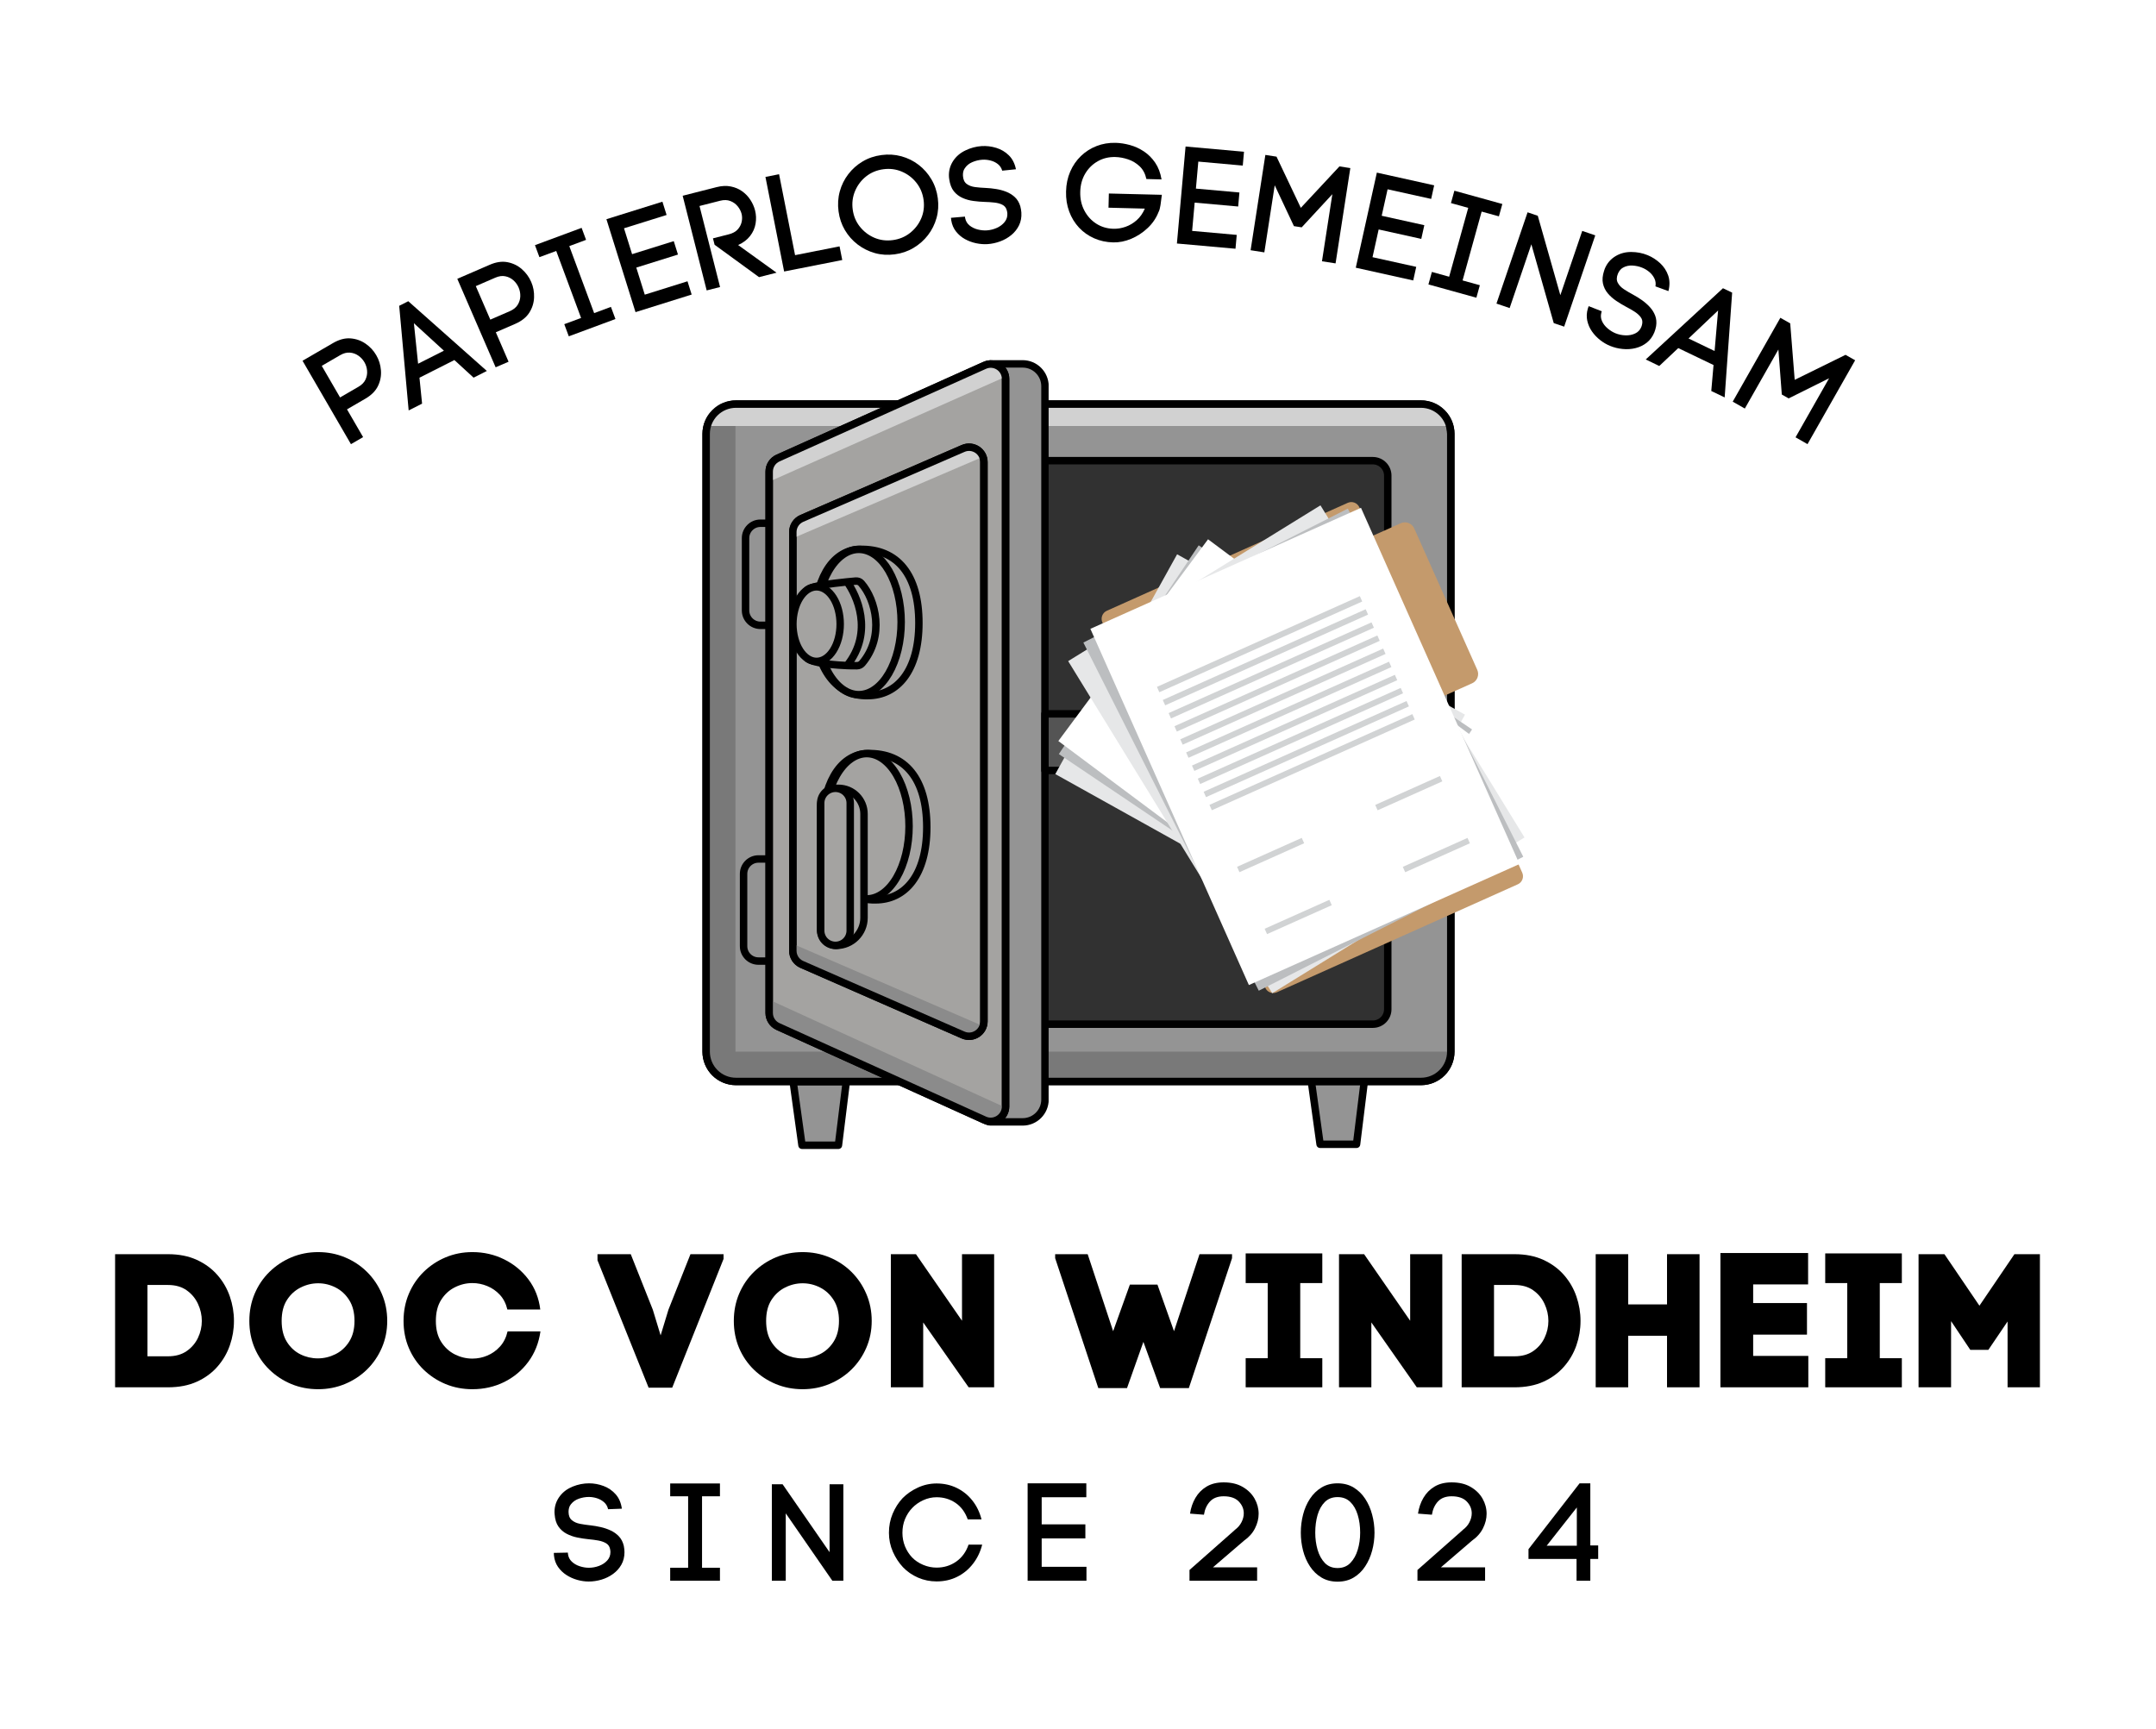 <svg xmlns="http://www.w3.org/2000/svg" xmlns:xlink="http://www.w3.org/1999/xlink" width="1272" zoomAndPan="magnify" viewBox="0 0 954 765" height="1020" preserveAspectRatio="xMidYMid meet" version="1.0"><defs><g/><clipPath id="8b6870023e"><path d="M 578 476 L 606 476 L 606 508.707 L 578 508.707 Z M 578 476 " clip-rule="nonzero"/></clipPath><clipPath id="cabf424b95"><path d="M 349 477 L 376 477 L 376 508.707 L 349 508.707 Z M 349 477 " clip-rule="nonzero"/></clipPath><clipPath id="df94dcba66"><path d="M 310.605 177 L 643.395 177 L 643.395 481 L 310.605 481 Z M 310.605 177 " clip-rule="nonzero"/></clipPath><clipPath id="4da1a4b170"><path d="M 310.605 177 L 643.395 177 L 643.395 481 L 310.605 481 Z M 310.605 177 " clip-rule="nonzero"/></clipPath><clipPath id="8a772729d7"><path d="M 433 159.207 L 464 159.207 L 464 499 L 433 499 Z M 433 159.207 " clip-rule="nonzero"/></clipPath><clipPath id="20c1157ace"><path d="M 338 159.207 L 447 159.207 L 447 498 L 338 498 Z M 338 159.207 " clip-rule="nonzero"/></clipPath><clipPath id="1c13704db6"><path d="M 338 159.207 L 447 159.207 L 447 498 L 338 498 Z M 338 159.207 " clip-rule="nonzero"/></clipPath><clipPath id="16e918e0f4"><path d="M 466.824 245 L 649 245 L 649 414 L 466.824 414 Z M 466.824 245 " clip-rule="nonzero"/></clipPath></defs><rect x="-95.4" width="1144.8" fill="#ffffff" y="-76.5" height="918" fill-opacity="1"/><rect x="-95.4" width="1144.8" fill="#ffffff" y="-76.5" height="918" fill-opacity="1"/><path fill="#949494" d="M 600.223 506.465 L 584.086 506.465 L 580.16 478.219 L 603.711 478.219 Z M 600.223 506.465 " fill-opacity="1" fill-rule="nonzero"/><g clip-path="url(#8b6870023e)"><path stroke-linecap="butt" transform="matrix(-0.659, 0, 0, 0.659, 643.935, 157.522)" fill="none" stroke-linejoin="round" d="M 66.29 529.339 L 90.761 529.339 L 96.715 486.49 L 61 486.49 Z M 66.29 529.339 " stroke="#000000" stroke-width="5" stroke-opacity="1" stroke-miterlimit="4"/></g><path fill="#949494" d="M 370.824 506.898 L 354.691 506.898 L 350.766 478.652 L 374.316 478.652 Z M 370.824 506.898 " fill-opacity="1" fill-rule="nonzero"/><g clip-path="url(#cabf424b95)"><path stroke-linecap="butt" transform="matrix(-0.659, 0, 0, 0.659, 643.935, 157.522)" fill="none" stroke-linejoin="round" d="M 414.176 529.997 L 438.642 529.997 L 444.596 487.148 L 408.88 487.148 Z M 414.176 529.997 " stroke="#000000" stroke-width="5" stroke-opacity="1" stroke-miterlimit="4"/></g><path fill="#949494" d="M 628.77 178.824 L 325.441 178.824 C 324.574 178.824 323.719 178.906 322.867 179.078 C 322.02 179.246 321.195 179.496 320.395 179.828 C 319.594 180.156 318.836 180.562 318.113 181.043 C 317.395 181.527 316.727 182.074 316.117 182.684 C 315.504 183.297 314.957 183.961 314.477 184.684 C 313.996 185.402 313.59 186.16 313.258 186.961 C 312.926 187.762 312.676 188.586 312.508 189.434 C 312.34 190.285 312.254 191.141 312.254 192.008 L 312.254 465.48 C 312.254 466.344 312.34 467.203 312.508 468.051 C 312.676 468.898 312.926 469.723 313.258 470.523 C 313.59 471.324 313.996 472.082 314.477 472.805 C 314.957 473.523 315.504 474.188 316.117 474.801 C 316.727 475.414 317.395 475.961 318.113 476.441 C 318.836 476.922 319.594 477.328 320.395 477.66 C 321.195 477.992 322.02 478.242 322.867 478.41 C 323.719 478.578 324.574 478.664 325.441 478.664 L 628.77 478.664 C 629.633 478.664 630.492 478.578 631.34 478.41 C 632.191 478.242 633.016 477.992 633.816 477.66 C 634.613 477.328 635.375 476.922 636.094 476.441 C 636.816 475.961 637.48 475.414 638.094 474.801 C 638.707 474.188 639.254 473.523 639.734 472.805 C 640.215 472.082 640.621 471.324 640.953 470.523 C 641.285 469.723 641.535 468.898 641.703 468.051 C 641.871 467.203 641.957 466.344 641.957 465.48 L 641.957 192.008 C 641.957 191.141 641.871 190.285 641.703 189.434 C 641.535 188.586 641.285 187.762 640.953 186.961 C 640.621 186.16 640.215 185.402 639.734 184.684 C 639.254 183.961 638.707 183.297 638.094 182.684 C 637.48 182.074 636.816 181.527 636.094 181.043 C 635.375 180.562 634.613 180.156 633.816 179.828 C 633.016 179.496 632.191 179.246 631.34 179.078 C 630.492 178.906 629.633 178.824 628.77 178.824 Z M 628.77 178.824 " fill-opacity="1" fill-rule="nonzero"/><g clip-path="url(#df94dcba66)"><path stroke-linecap="butt" transform="matrix(-0.659, 0, 0, 0.659, 643.935, 157.522)" fill="none" stroke-linejoin="round" d="M 22.998 32.315 L 483 32.315 C 484.315 32.315 485.613 32.439 486.904 32.7 C 488.189 32.955 489.439 33.334 490.654 33.838 C 491.868 34.336 493.017 34.952 494.113 35.681 C 495.203 36.416 496.216 37.245 497.14 38.17 C 498.071 39.1 498.9 40.107 499.629 41.204 C 500.357 42.294 500.973 43.443 501.477 44.658 C 501.98 45.873 502.359 47.123 502.614 48.409 C 502.869 49.701 502.999 50.999 502.999 52.314 L 502.999 467.167 C 502.999 468.476 502.869 469.78 502.614 471.066 C 502.359 472.352 501.98 473.602 501.477 474.817 C 500.973 476.031 500.357 477.181 499.629 478.277 C 498.9 479.368 498.071 480.375 497.14 481.305 C 496.216 482.236 495.203 483.065 494.113 483.794 C 493.017 484.523 491.868 485.139 490.654 485.643 C 489.439 486.147 488.189 486.526 486.904 486.781 C 485.613 487.035 484.315 487.166 483 487.166 L 22.998 487.166 C 21.689 487.166 20.386 487.035 19.1 486.781 C 17.809 486.526 16.559 486.147 15.344 485.643 C 14.136 485.139 12.981 484.523 11.891 483.794 C 10.795 483.065 9.788 482.236 8.858 481.305 C 7.928 480.375 7.098 479.368 6.37 478.277 C 5.641 477.181 5.025 476.031 4.521 474.817 C 4.018 473.602 3.639 472.352 3.384 471.066 C 3.129 469.78 2.999 468.476 2.999 467.167 L 2.999 52.314 C 2.999 50.999 3.129 49.701 3.384 48.409 C 3.639 47.123 4.018 45.873 4.521 44.658 C 5.025 43.443 5.641 42.294 6.37 41.204 C 7.098 40.107 7.928 39.1 8.858 38.17 C 9.788 37.245 10.795 36.416 11.891 35.681 C 12.981 34.952 14.136 34.336 15.344 33.838 C 16.559 33.334 17.809 32.955 19.1 32.7 C 20.386 32.439 21.689 32.315 22.998 32.315 Z M 22.998 32.315 " stroke="#000000" stroke-width="5" stroke-opacity="1" stroke-miterlimit="4"/></g><path fill="#797979" d="M 325.441 478.555 C 318.156 478.555 312.254 472.652 312.254 465.371 L 312.254 191.801 C 312.254 184.52 318.156 178.617 325.441 178.617 Z M 325.441 478.555 " fill-opacity="1" fill-rule="nonzero"/><path fill="#797979" d="M 314.23 465.371 C 314.23 472.652 320.137 478.555 327.418 478.555 L 628.77 478.555 C 636.051 478.555 641.957 472.652 641.957 465.371 Z M 314.23 465.371 " fill-opacity="1" fill-rule="nonzero"/><path fill="#d1d1d1" d="M 641.957 188.504 C 641.957 183.043 637.527 178.617 632.066 178.617 L 322.145 178.617 C 316.684 178.617 312.254 183.043 312.254 188.504 Z M 641.957 188.504 " fill-opacity="1" fill-rule="nonzero"/><g clip-path="url(#4da1a4b170)"><path stroke-linecap="butt" transform="matrix(-0.659, 0, 0, 0.659, 643.935, 157.522)" fill="none" stroke-linejoin="round" d="M 22.998 32.315 L 483 32.315 C 484.315 32.315 485.613 32.439 486.904 32.7 C 488.189 32.955 489.439 33.334 490.654 33.838 C 491.868 34.336 493.017 34.952 494.113 35.681 C 495.203 36.416 496.216 37.245 497.14 38.17 C 498.071 39.1 498.9 40.107 499.629 41.204 C 500.357 42.294 500.973 43.443 501.477 44.658 C 501.98 45.873 502.359 47.123 502.614 48.409 C 502.869 49.701 502.999 50.999 502.999 52.314 L 502.999 467.167 C 502.999 468.476 502.869 469.78 502.614 471.066 C 502.359 472.352 501.98 473.602 501.477 474.817 C 500.973 476.031 500.357 477.181 499.629 478.277 C 498.9 479.368 498.071 480.375 497.14 481.305 C 496.216 482.236 495.203 483.065 494.113 483.794 C 493.017 484.523 491.868 485.139 490.654 485.643 C 489.439 486.147 488.189 486.526 486.904 486.781 C 485.613 487.035 484.315 487.166 483 487.166 L 22.998 487.166 C 21.689 487.166 20.386 487.035 19.1 486.781 C 17.809 486.526 16.559 486.147 15.344 485.643 C 14.136 485.139 12.981 484.523 11.891 483.794 C 10.795 483.065 9.788 482.236 8.858 481.305 C 7.928 480.375 7.098 479.368 6.37 478.277 C 5.641 477.181 5.025 476.031 4.521 474.817 C 4.018 473.602 3.639 472.352 3.384 471.066 C 3.129 469.78 2.999 468.476 2.999 467.167 L 2.999 52.314 C 2.999 50.999 3.129 49.701 3.384 48.409 C 3.639 47.123 4.018 45.873 4.521 44.658 C 5.025 43.443 5.641 42.294 6.37 41.204 C 7.098 40.107 7.928 39.1 8.858 38.17 C 9.788 37.245 10.795 36.416 11.891 35.681 C 12.981 34.952 14.136 34.336 15.344 33.838 C 16.559 33.334 17.809 32.955 19.1 32.7 C 20.386 32.439 21.689 32.315 22.998 32.315 Z M 22.998 32.315 " stroke="#000000" stroke-width="5" stroke-opacity="1" stroke-miterlimit="4"/></g><path stroke-linecap="butt" transform="matrix(-0.659, 0, 0, 0.659, 643.935, 157.522)" fill-opacity="1" fill="#313131" fill-rule="nonzero" stroke-linejoin="round" d="M 55.331 70.311 L 446.704 70.311 C 447.362 70.311 448.014 70.376 448.653 70.506 C 449.299 70.631 449.927 70.82 450.531 71.075 C 451.136 71.324 451.716 71.632 452.261 71.999 C 452.806 72.361 453.31 72.776 453.778 73.244 C 454.24 73.706 454.654 74.21 455.016 74.755 C 455.383 75.306 455.691 75.881 455.94 76.485 C 456.195 77.095 456.384 77.718 456.514 78.364 C 456.639 79.004 456.704 79.655 456.704 80.313 L 456.704 438.694 C 456.704 439.351 456.639 440.003 456.514 440.649 C 456.384 441.289 456.195 441.917 455.94 442.522 C 455.691 443.132 455.383 443.707 455.016 444.252 C 454.654 444.797 454.24 445.301 453.778 445.769 C 453.31 446.231 452.806 446.646 452.261 447.013 C 451.716 447.375 451.136 447.683 450.531 447.932 C 449.927 448.187 449.299 448.376 448.653 448.507 C 448.014 448.631 447.362 448.696 446.704 448.696 L 55.331 448.696 C 54.673 448.696 54.021 448.631 53.376 448.507 C 52.736 448.376 52.108 448.187 51.504 447.932 C 50.894 447.683 50.319 447.375 49.774 447.013 C 49.229 446.646 48.72 446.231 48.258 445.769 C 47.795 445.301 47.381 444.797 47.013 444.252 C 46.646 443.707 46.338 443.132 46.089 442.522 C 45.841 441.917 45.651 441.289 45.521 440.649 C 45.39 440.003 45.325 439.351 45.325 438.694 L 45.325 80.313 C 45.325 79.655 45.39 79.004 45.521 78.364 C 45.651 77.718 45.841 77.095 46.089 76.485 C 46.338 75.881 46.646 75.306 47.013 74.755 C 47.381 74.21 47.795 73.706 48.258 73.244 C 48.72 72.776 49.229 72.361 49.774 71.999 C 50.319 71.632 50.894 71.324 51.504 71.075 C 52.108 70.82 52.736 70.631 53.376 70.506 C 54.021 70.376 54.673 70.311 55.331 70.311 Z M 55.331 70.311 " stroke="#000000" stroke-width="5" stroke-opacity="1" stroke-miterlimit="4"/><path fill="#949494" d="M 462.281 170.914 C 462.281 165.449 457.852 161.023 452.391 161.023 L 438.199 161.023 C 436.379 161.023 434.902 162.5 434.902 164.32 L 434.902 493.262 C 434.902 495.082 436.379 496.559 438.199 496.559 L 452.391 496.559 C 457.852 496.559 462.281 492.133 462.281 486.672 Z M 462.281 170.914 " fill-opacity="1" fill-rule="nonzero"/><g clip-path="url(#8a772729d7)"><path stroke-linecap="butt" transform="matrix(-0.659, 0, 0, 0.659, 643.935, 157.522)" fill="none" stroke-linejoin="round" d="M 275.48 20.315 C 275.48 12.025 282.198 5.312 290.48 5.312 L 312.001 5.312 C 314.762 5.312 317.001 7.551 317.001 10.313 L 317.001 509.31 C 317.001 512.072 314.762 514.311 312.001 514.311 L 290.48 514.311 C 282.198 514.311 275.48 507.598 275.48 499.314 Z M 275.48 20.315 " stroke="#000000" stroke-width="5" stroke-opacity="1" stroke-miterlimit="4"/></g><path stroke-linecap="butt" transform="matrix(-0.659, 0, 0, 0.659, 643.935, 157.522)" fill-opacity="1" fill="#949494" fill-rule="nonzero" stroke-linejoin="round" d="M 459.346 112.312 L 466.544 112.312 C 472.065 112.312 476.543 116.792 476.543 122.315 L 476.543 170.87 C 476.543 176.392 472.065 180.872 466.544 180.872 L 459.346 180.872 Z M 459.346 112.312 " stroke="#000000" stroke-width="5" stroke-opacity="1" stroke-miterlimit="4"/><path stroke-linecap="butt" transform="matrix(-0.659, 0, 0, 0.659, 643.935, 157.522)" fill-opacity="1" fill="#949494" fill-rule="nonzero" stroke-linejoin="round" d="M 459.346 337.767 L 467.865 337.767 C 473.392 337.767 477.864 342.241 477.864 347.764 L 477.864 396.325 C 477.864 401.848 473.392 406.321 467.865 406.321 L 459.346 406.321 Z M 459.346 337.767 " stroke="#000000" stroke-width="5" stroke-opacity="1" stroke-miterlimit="4"/><path fill="#a4a3a1" d="M 444.832 167.703 C 444.832 162.922 439.902 159.734 435.539 161.688 L 344.059 202.707 C 341.691 203.77 340.164 206.125 340.164 208.723 L 340.164 448.328 C 340.164 450.918 341.68 453.27 344.039 454.336 L 435.52 495.734 C 439.883 497.707 444.832 494.516 444.832 489.727 Z M 444.832 167.703 " fill-opacity="1" fill-rule="nonzero"/><g clip-path="url(#20c1157ace)"><path stroke-linecap="butt" transform="matrix(-0.659, 0, 0, 0.659, 643.935, 157.522)" fill="none" stroke-linejoin="round" d="M 301.942 15.444 C 301.942 8.191 309.418 3.356 316.035 6.319 L 454.767 68.545 C 458.357 70.156 460.673 73.73 460.673 77.67 L 460.673 441.147 C 460.673 445.076 458.375 448.643 454.797 450.261 L 316.065 513.061 C 309.448 516.054 301.942 511.212 301.942 503.947 Z M 301.942 15.444 " stroke="#000000" stroke-width="5" stroke-opacity="1" stroke-miterlimit="4"/></g><path fill="#8b8b8b" d="M 435.852 495.883 L 344.039 454.336 C 341.68 453.27 340.164 450.918 340.164 448.332 L 340.164 442.301 L 444.832 490.09 C 444.832 494.711 440.059 497.789 435.852 495.883 Z M 435.852 495.883 " fill-opacity="1" fill-rule="nonzero"/><path fill="#d1d1d1" d="M 344.059 202.707 L 436.41 161.301 C 440.363 159.527 444.832 162.418 444.832 166.75 L 340.164 213.227 L 340.164 208.723 C 340.164 206.125 341.691 203.77 344.059 202.707 Z M 344.059 202.707 " fill-opacity="1" fill-rule="nonzero"/><g clip-path="url(#1c13704db6)"><path stroke-linecap="butt" transform="matrix(-0.659, 0, 0, 0.659, 643.935, 157.522)" fill="none" stroke-linejoin="round" d="M 301.942 15.444 C 301.942 8.191 309.418 3.356 316.035 6.319 L 454.767 68.545 C 458.357 70.156 460.673 73.73 460.673 77.67 L 460.673 441.147 C 460.673 445.076 458.375 448.643 454.797 450.261 L 316.065 513.061 C 309.448 516.054 301.942 511.212 301.942 503.947 Z M 301.942 15.444 " stroke="#000000" stroke-width="5" stroke-opacity="1" stroke-miterlimit="4"/></g><path stroke-linecap="butt" transform="matrix(-0.659, 0, 0, 0.659, 643.935, 157.522)" fill-opacity="1" fill="#a4a3a1" fill-rule="nonzero" stroke-linejoin="round" d="M 316.485 71.271 C 316.485 64.071 323.867 59.229 330.466 62.098 L 438.772 109.076 C 442.427 110.659 444.797 114.261 444.797 118.249 L 444.797 399.394 C 444.797 403.365 442.445 406.961 438.808 408.555 L 330.501 455.967 C 323.89 458.859 316.485 454.017 316.485 446.806 Z M 316.485 71.271 " stroke="#000000" stroke-width="5" stroke-opacity="1" stroke-miterlimit="4"/><path fill="#8b8b8b" d="M 427.93 458.945 L 354.582 426.844 C 352.184 425.793 350.633 423.422 350.633 420.805 L 350.633 417.578 L 435.242 454.164 C 435.242 457.926 431.379 460.453 427.93 458.945 Z M 427.93 458.945 " fill-opacity="1" fill-rule="nonzero"/><path fill="#d1d1d1" d="M 354.605 229.426 L 428.301 197.465 C 431.578 196.047 435.242 198.445 435.242 202.02 L 350.633 238.273 L 350.633 235.473 C 350.633 232.844 352.195 230.469 354.605 229.426 Z M 354.605 229.426 " fill-opacity="1" fill-rule="nonzero"/><path stroke-linecap="butt" transform="matrix(-0.659, 0, 0, 0.659, 643.935, 157.522)" fill="none" stroke-linejoin="round" d="M 316.485 71.271 C 316.485 64.071 323.867 59.229 330.466 62.098 L 438.772 109.076 C 442.427 110.659 444.797 114.261 444.797 118.249 L 444.797 399.394 C 444.797 403.365 442.445 406.961 438.808 408.555 L 330.501 455.967 C 323.89 458.859 316.485 454.017 316.485 446.806 Z M 316.485 71.271 " stroke="#000000" stroke-width="5" stroke-opacity="1" stroke-miterlimit="4"/><path stroke-linecap="butt" transform="matrix(-0.659, 0, 0, 0.659, 643.935, 157.522)" fill-opacity="1" fill="#545454" fill-rule="nonzero" stroke-linejoin="round" d="M 45.503 240.313 L 275.498 240.313 L 275.498 278.315 L 45.503 278.315 Z M 45.503 240.313 " stroke="#000000" stroke-width="5" stroke-opacity="1" stroke-miterlimit="4"/><path stroke-linecap="butt" transform="matrix(-0.659, 0, 0, 0.659, 643.935, 157.522)" fill-opacity="1" fill="#a4a3a1" fill-rule="nonzero" stroke-linejoin="round" d="M 430.248 179.296 C 430.248 206.234 417.683 228.716 394.539 228.076 C 374.812 228.076 360.145 211.615 360.145 179.296 C 360.145 146.971 374.694 129.188 399.829 129.864 C 419.543 130.391 430.248 152.352 430.248 179.296 Z M 430.248 179.296 " stroke="#000000" stroke-width="5" stroke-opacity="1" stroke-miterlimit="4"/><path stroke-linecap="butt" transform="matrix(-0.659, 0, 0, 0.659, 643.935, 157.522)" fill-opacity="1" fill="#a4a3a1" fill-rule="nonzero" stroke-linejoin="round" d="M 428.927 178.65 C 428.927 180.244 428.885 181.838 428.791 183.432 C 428.702 185.02 428.566 186.597 428.382 188.167 C 428.198 189.731 427.973 191.278 427.707 192.807 C 427.434 194.335 427.12 195.841 426.765 197.316 C 426.409 198.792 426.012 200.232 425.568 201.642 C 425.13 203.052 424.656 204.421 424.134 205.748 C 423.619 207.076 423.062 208.362 422.476 209.594 C 421.883 210.827 421.255 212.012 420.598 213.144 C 419.94 214.27 419.253 215.342 418.53 216.355 C 417.814 217.369 417.061 218.323 416.291 219.206 C 415.515 220.094 414.715 220.918 413.898 221.671 C 413.075 222.423 412.233 223.105 411.374 223.715 C 410.515 224.325 409.639 224.865 408.744 225.327 C 407.856 225.795 406.949 226.18 406.037 226.494 C 405.125 226.802 404.206 227.039 403.276 227.193 C 402.352 227.353 401.422 227.431 400.492 227.431 C 399.556 227.431 398.632 227.353 397.702 227.193 C 396.778 227.039 395.854 226.802 394.941 226.494 C 394.029 226.18 393.129 225.795 392.234 225.327 C 391.346 224.865 390.469 224.325 389.604 223.715 C 388.745 223.105 387.904 222.423 387.086 221.671 C 386.263 220.918 385.463 220.094 384.687 219.206 C 383.917 218.323 383.171 217.369 382.448 216.355 C 381.731 215.342 381.038 214.27 380.381 213.144 C 379.723 212.012 379.095 210.827 378.509 209.594 C 377.916 208.362 377.359 207.076 376.844 205.748 C 376.329 204.421 375.849 203.052 375.41 201.642 C 374.972 200.232 374.575 198.792 374.214 197.316 C 373.858 195.841 373.544 194.335 373.278 192.807 C 373.005 191.278 372.78 189.731 372.597 188.167 C 372.413 186.597 372.277 185.02 372.188 183.432 C 372.099 181.838 372.052 180.244 372.052 178.65 C 372.052 177.05 372.099 175.456 372.188 173.868 C 372.277 172.274 372.413 170.698 372.597 169.133 C 372.78 167.563 373.005 166.017 373.278 164.488 C 373.544 162.959 373.858 161.454 374.214 159.978 C 374.575 158.503 374.972 157.063 375.41 155.652 C 375.849 154.242 376.329 152.873 376.844 151.546 C 377.359 150.219 377.916 148.939 378.509 147.7 C 379.095 146.468 379.723 145.283 380.381 144.157 C 381.038 143.025 381.731 141.952 382.448 140.939 C 383.171 139.926 383.917 138.978 384.687 138.089 C 385.463 137.2 386.263 136.382 387.086 135.63 C 387.904 134.871 388.745 134.19 389.604 133.579 C 390.469 132.969 391.346 132.43 392.234 131.967 C 393.129 131.505 394.029 131.114 394.941 130.806 C 395.854 130.492 396.778 130.261 397.702 130.101 C 398.632 129.947 399.556 129.87 400.492 129.87 C 401.422 129.87 402.352 129.947 403.276 130.101 C 404.206 130.261 405.125 130.492 406.037 130.806 C 406.949 131.114 407.856 131.505 408.744 131.967 C 409.639 132.43 410.515 132.969 411.374 133.579 C 412.233 134.19 413.075 134.871 413.898 135.63 C 414.715 136.382 415.515 137.2 416.291 138.089 C 417.061 138.978 417.814 139.926 418.53 140.939 C 419.253 141.952 419.94 143.025 420.598 144.157 C 421.255 145.283 421.883 146.468 422.476 147.7 C 423.062 148.939 423.619 150.219 424.134 151.546 C 424.656 152.873 425.13 154.242 425.568 155.652 C 426.012 157.063 426.409 158.503 426.765 159.978 C 427.12 161.454 427.434 162.959 427.707 164.488 C 427.973 166.017 428.198 167.563 428.382 169.133 C 428.566 170.698 428.702 172.274 428.791 173.868 C 428.885 175.456 428.927 177.05 428.927 178.65 Z M 428.927 178.65 " stroke="#000000" stroke-width="5" stroke-opacity="1" stroke-miterlimit="4"/><path fill="#a4a3a1" d="M 381.32 293.578 C 391.371 281.719 387.402 265.438 380.934 258.105 C 380.324 257.41 379.41 257.094 378.492 257.164 C 377.328 257.258 376.023 257.375 374.645 257.52 C 367.742 258.246 358.082 259.371 356.762 261.348 L 356.762 291.012 C 357.754 292.66 363.906 294.109 374.645 294.562 C 376.02 294.621 377.48 294.648 379.02 294.633 C 379.902 294.625 380.75 294.25 381.32 293.578 Z M 381.32 293.578 " fill-opacity="1" fill-rule="nonzero"/><path stroke-linecap="butt" transform="matrix(-0.659, 0, 0, 0.659, 643.935, 157.522)" fill="none" stroke-linejoin="round" d="M 408.383 151.694 C 406.292 151.475 404.313 151.297 402.548 151.155 C 401.156 151.048 399.769 151.528 398.845 152.583 C 389.035 163.706 383.017 188.404 398.259 206.394 C 399.124 207.413 400.409 207.982 401.748 207.994 C 404.082 208.018 406.298 207.976 408.383 207.888 M 408.383 151.694 C 418.85 152.796 433.5 154.503 435.502 157.501 L 435.502 202.501 C 433.998 205.002 424.668 207.2 408.383 207.888 M 408.383 151.694 C 402.098 160.286 390.179 185.115 408.383 207.888 " stroke="#000000" stroke-width="5" stroke-opacity="1" stroke-miterlimit="4"/><path stroke-linecap="butt" transform="matrix(-0.659, 0, 0, 0.659, 643.935, 157.522)" fill-opacity="1" fill="#a4a3a1" fill-rule="nonzero" stroke-linejoin="round" d="M 424.952 316.429 C 424.952 343.367 412.387 365.849 389.237 365.209 C 369.516 365.209 354.849 348.747 354.849 316.429 C 354.849 284.11 369.398 266.321 394.533 266.996 C 414.247 267.524 424.952 289.484 424.952 316.429 Z M 424.952 316.429 " stroke="#000000" stroke-width="5" stroke-opacity="1" stroke-miterlimit="4"/><path stroke-linecap="butt" transform="matrix(-0.659, 0, 0, 0.659, 643.935, 157.522)" fill-opacity="1" fill="#a4a3a1" fill-rule="nonzero" stroke-linejoin="round" d="M 423.631 315.783 C 423.631 317.377 423.584 318.971 423.495 320.565 C 423.406 322.153 423.27 323.729 423.086 325.299 C 422.902 326.864 422.677 328.41 422.405 329.939 C 422.138 331.468 421.824 332.973 421.469 334.449 C 421.113 335.924 420.71 337.37 420.272 338.774 C 419.834 340.185 419.354 341.554 418.838 342.881 C 418.323 344.208 417.766 345.494 417.174 346.727 C 416.587 347.965 415.959 349.144 415.302 350.276 C 414.644 351.402 413.957 352.475 413.234 353.488 C 412.512 354.501 411.765 355.455 410.995 356.338 C 410.219 357.227 409.419 358.051 408.596 358.803 C 407.779 359.556 406.937 360.237 406.078 360.848 C 405.214 361.458 404.337 361.997 403.448 362.459 C 402.56 362.928 401.653 363.313 400.741 363.627 C 399.829 363.935 398.905 364.172 397.98 364.326 C 397.056 364.486 396.126 364.563 395.19 364.563 C 394.26 364.563 393.33 364.486 392.406 364.326 C 391.476 364.172 390.558 363.935 389.646 363.627 C 388.733 363.313 387.827 362.928 386.938 362.459 C 386.044 361.997 385.173 361.458 384.308 360.848 C 383.449 360.237 382.608 359.556 381.785 358.803 C 380.967 358.051 380.167 357.227 379.391 356.338 C 378.621 355.455 377.869 354.501 377.152 353.488 C 376.429 352.475 375.742 351.402 375.085 350.276 C 374.427 349.144 373.799 347.965 373.207 346.727 C 372.62 345.494 372.063 344.208 371.548 342.881 C 371.027 341.554 370.553 340.185 370.114 338.774 C 369.67 337.37 369.273 335.924 368.918 334.449 C 368.562 332.973 368.248 331.468 367.976 329.939 C 367.709 328.41 367.484 326.864 367.301 325.299 C 367.117 323.729 366.981 322.153 366.892 320.565 C 366.797 318.971 366.756 317.377 366.756 315.783 C 366.756 314.183 366.797 312.589 366.892 311.001 C 366.981 309.413 367.117 307.83 367.301 306.266 C 367.484 304.696 367.709 303.149 367.976 301.62 C 368.248 300.091 368.562 298.592 368.918 297.111 C 369.273 295.635 369.67 294.195 370.114 292.785 C 370.553 291.375 371.027 290.006 371.548 288.679 C 372.063 287.351 372.62 286.071 373.207 284.833 C 373.799 283.6 374.427 282.415 375.085 281.289 C 375.742 280.157 376.429 279.085 377.152 278.072 C 377.869 277.058 378.621 276.11 379.391 275.221 C 380.167 274.332 380.967 273.515 381.785 272.762 C 382.608 272.01 383.449 271.322 384.308 270.712 C 385.173 270.101 386.044 269.562 386.938 269.1 C 387.827 268.638 388.733 268.247 389.646 267.939 C 390.558 267.625 391.476 267.393 392.406 267.233 C 393.33 267.079 394.26 267.002 395.19 267.002 C 396.126 267.002 397.056 267.079 397.98 267.233 C 398.905 267.393 399.829 267.625 400.741 267.939 C 401.653 268.247 402.56 268.638 403.448 269.1 C 404.337 269.562 405.214 270.101 406.078 270.712 C 406.937 271.322 407.779 272.01 408.596 272.762 C 409.419 273.515 410.219 274.332 410.995 275.221 C 411.765 276.11 412.512 277.058 413.234 278.072 C 413.957 279.085 414.644 280.157 415.302 281.289 C 415.959 282.415 416.587 283.6 417.174 284.833 C 417.766 286.071 418.323 287.351 418.838 288.679 C 419.354 290.006 419.834 291.375 420.272 292.785 C 420.71 294.195 421.113 295.635 421.469 297.111 C 421.824 298.592 422.138 300.091 422.405 301.62 C 422.677 303.149 422.902 304.696 423.086 306.266 C 423.27 307.83 423.406 309.413 423.495 311.001 C 423.584 312.589 423.631 314.183 423.631 315.783 Z M 423.631 315.783 " stroke="#000000" stroke-width="5" stroke-opacity="1" stroke-miterlimit="4"/><path stroke-linecap="butt" transform="matrix(-0.659, 0, 0, 0.659, 643.935, 157.522)" fill-opacity="1" fill="#a4a3a1" fill-rule="nonzero" stroke-linejoin="round" d="M 396.997 307.51 C 396.997 298.012 404.698 290.314 414.194 290.314 C 420.77 290.314 426.101 295.641 426.101 302.219 L 426.101 385.202 C 426.101 391.045 421.362 395.786 415.521 395.786 C 405.291 395.786 396.997 387.496 396.997 377.268 Z M 396.997 307.51 " stroke="#000000" stroke-width="5" stroke-opacity="1" stroke-miterlimit="4"/><path stroke-linecap="butt" transform="matrix(-0.659, 0, 0, 0.659, 643.935, 157.522)" fill-opacity="1" fill="#a4a3a1" fill-rule="nonzero" stroke-linejoin="round" d="M 416.173 290.314 C 416.824 290.314 417.47 290.373 418.11 290.504 C 418.75 290.628 419.372 290.818 419.97 291.067 C 420.574 291.315 421.143 291.624 421.688 291.985 C 422.227 292.347 422.73 292.755 423.187 293.218 C 423.649 293.68 424.063 294.178 424.425 294.723 C 424.786 295.262 425.088 295.837 425.337 296.435 C 425.592 297.04 425.775 297.656 425.906 298.296 C 426.03 298.936 426.095 299.582 426.095 300.234 L 426.095 385.866 C 426.095 386.518 426.03 387.158 425.906 387.798 C 425.775 388.438 425.592 389.06 425.337 389.658 C 425.088 390.263 424.786 390.832 424.425 391.377 C 424.063 391.916 423.649 392.42 423.187 392.882 C 422.73 393.338 422.227 393.753 421.688 394.115 C 421.143 394.476 420.574 394.778 419.97 395.027 C 419.372 395.282 418.75 395.466 418.11 395.596 C 417.47 395.72 416.824 395.786 416.173 395.786 C 415.521 395.786 414.875 395.72 414.242 395.596 C 413.602 395.466 412.98 395.282 412.376 395.027 C 411.777 394.778 411.203 394.476 410.664 394.115 C 410.119 393.753 409.621 393.338 409.159 392.882 C 408.697 392.42 408.288 391.916 407.927 391.377 C 407.565 390.832 407.257 390.263 407.008 389.658 C 406.76 389.06 406.57 388.438 406.446 387.798 C 406.315 387.158 406.256 386.518 406.256 385.866 L 406.256 300.234 C 406.256 299.582 406.315 298.936 406.446 298.296 C 406.57 297.656 406.76 297.04 407.008 296.435 C 407.257 295.837 407.565 295.262 407.927 294.723 C 408.288 294.178 408.697 293.68 409.159 293.218 C 409.621 292.755 410.119 292.347 410.664 291.985 C 411.203 291.624 411.777 291.315 412.376 291.067 C 412.98 290.818 413.602 290.628 414.242 290.504 C 414.875 290.373 415.521 290.314 416.173 290.314 Z M 416.173 290.314 " stroke="#000000" stroke-width="5" stroke-opacity="1" stroke-miterlimit="4"/><path stroke-linecap="butt" transform="matrix(-0.659, 0, 0, 0.659, 643.935, 157.522)" fill-opacity="1" fill="#a4a3a1" fill-rule="nonzero" stroke-linejoin="round" d="M 444.744 180.049 C 444.744 181.696 444.643 183.326 444.442 184.937 C 444.24 186.549 443.938 188.119 443.535 189.636 C 443.138 191.153 442.653 192.599 442.072 193.968 C 441.491 195.337 440.834 196.599 440.099 197.761 C 439.359 198.928 438.559 199.965 437.694 200.877 C 436.823 201.79 435.911 202.566 434.946 203.194 C 433.986 203.823 432.991 204.297 431.972 204.617 C 430.947 204.942 429.916 205.102 428.874 205.102 C 427.831 205.102 426.8 204.942 425.775 204.617 C 424.756 204.297 423.761 203.823 422.796 203.194 C 421.836 202.566 420.924 201.79 420.053 200.877 C 419.188 199.965 418.388 198.928 417.648 197.761 C 416.913 196.599 416.256 195.337 415.675 193.968 C 415.095 192.599 414.609 191.153 414.206 189.636 C 413.809 188.119 413.507 186.549 413.306 184.937 C 413.104 183.326 412.998 181.696 412.998 180.049 C 412.998 178.407 413.104 176.778 413.306 175.166 C 413.507 173.548 413.809 171.984 414.206 170.461 C 414.609 168.944 415.095 167.498 415.675 166.135 C 416.256 164.766 416.913 163.498 417.648 162.337 C 418.388 161.175 419.188 160.138 420.053 159.22 C 420.924 158.307 421.836 157.537 422.802 156.909 C 423.761 156.275 424.756 155.801 425.775 155.481 C 426.8 155.161 427.831 155.001 428.874 155.001 C 429.916 155.001 430.947 155.161 431.972 155.481 C 432.991 155.801 433.986 156.275 434.946 156.909 C 435.911 157.537 436.823 158.307 437.694 159.22 C 438.559 160.138 439.359 161.175 440.099 162.337 C 440.834 163.498 441.491 164.766 442.072 166.135 C 442.653 167.498 443.138 168.944 443.535 170.461 C 443.938 171.984 444.24 173.548 444.442 175.166 C 444.643 176.778 444.744 178.407 444.744 180.049 Z M 444.744 180.049 " stroke="#000000" stroke-width="5" stroke-opacity="1" stroke-miterlimit="4"/><path fill="#c49a6c" d="M 489.758 270.273 L 596.352 222.512 C 596.824 222.301 597.316 222.188 597.832 222.172 C 598.348 222.16 598.848 222.246 599.332 222.43 C 599.812 222.613 600.242 222.887 600.617 223.242 C 600.992 223.598 601.285 224.012 601.496 224.484 L 673.566 386.168 C 673.777 386.641 673.891 387.133 673.902 387.652 C 673.918 388.168 673.832 388.672 673.648 389.152 C 673.465 389.637 673.195 390.066 672.84 390.445 C 672.484 390.82 672.07 391.113 671.598 391.324 L 565.004 439.086 C 564.535 439.297 564.039 439.41 563.523 439.426 C 563.008 439.438 562.508 439.352 562.023 439.168 C 561.543 438.984 561.113 438.711 560.738 438.355 C 560.363 438 560.07 437.586 559.859 437.113 L 487.789 275.434 C 487.578 274.957 487.465 274.465 487.453 273.945 C 487.438 273.43 487.523 272.926 487.707 272.445 C 487.891 271.961 488.16 271.531 488.516 271.152 C 488.871 270.777 489.285 270.484 489.758 270.273 Z M 489.758 270.273 " fill-opacity="1" fill-rule="nonzero"/><path fill="#c49a6c" d="M 607.176 237.203 L 619.812 231.543 C 620.082 231.418 620.363 231.328 620.652 231.262 C 620.941 231.195 621.234 231.156 621.527 231.148 C 621.824 231.141 622.117 231.16 622.41 231.211 C 622.703 231.262 622.988 231.34 623.262 231.445 C 623.539 231.551 623.805 231.684 624.055 231.844 C 624.305 232 624.539 232.18 624.754 232.387 C 624.969 232.59 625.16 232.812 625.332 233.055 C 625.504 233.297 625.648 233.555 625.77 233.824 L 653.664 296.398 C 653.785 296.668 653.879 296.949 653.941 297.238 C 654.008 297.527 654.047 297.82 654.055 298.117 C 654.062 298.414 654.043 298.711 653.992 299.004 C 653.941 299.297 653.863 299.582 653.758 299.859 C 653.652 300.137 653.52 300.398 653.363 300.652 C 653.207 300.902 653.023 301.137 652.82 301.352 C 652.617 301.566 652.395 301.762 652.152 301.934 C 651.91 302.105 651.656 302.25 651.387 302.371 L 638.746 308.035 Z M 607.176 237.203 " fill-opacity="1" fill-rule="nonzero"/><g clip-path="url(#16e918e0f4)"><path fill="#e6e7e8" d="M 466.949 342.539 L 520.855 245.281 L 648.234 316.246 L 594.328 413.504 Z M 466.949 342.539 " fill-opacity="1" fill-rule="nonzero"/></g><path fill="#bcbec0" d="M 468.52 333.684 L 530.402 241.32 L 651.367 322.785 L 589.484 415.152 Z M 468.52 333.684 " fill-opacity="1" fill-rule="nonzero"/><path fill="#ffffff" d="M 468.301 327.914 L 534.547 238.645 L 651.461 325.855 L 585.211 415.125 Z M 468.301 327.914 " fill-opacity="1" fill-rule="nonzero"/><path fill="#e6e7e8" d="M 472.648 292.555 L 584.285 223.617 L 674.57 370.578 L 562.934 439.516 Z M 472.648 292.555 " fill-opacity="1" fill-rule="nonzero"/><path fill="#bcbec0" d="M 479.375 284.34 L 596.402 225.07 L 674.027 379.137 L 556.996 438.406 Z M 479.375 284.34 " fill-opacity="1" fill-rule="nonzero"/><path fill="#ffffff" d="M 482.48 278.27 L 602.219 224.719 L 672.352 382.352 L 552.613 435.902 Z M 482.48 278.27 " fill-opacity="1" fill-rule="nonzero"/><path fill="#d1d3d4" d="M 511.93 303.949 L 601.711 263.797 L 602.766 266.172 L 512.984 306.32 Z M 511.93 303.949 " fill-opacity="1" fill-rule="nonzero"/><path fill="#d1d3d4" d="M 514.512 309.75 L 604.293 269.598 L 605.352 271.973 L 515.57 312.121 Z M 514.512 309.75 " fill-opacity="1" fill-rule="nonzero"/><path fill="#d1d3d4" d="M 517.098 315.555 L 606.879 275.402 L 607.934 277.773 L 518.152 317.926 Z M 517.098 315.555 " fill-opacity="1" fill-rule="nonzero"/><path fill="#d1d3d4" d="M 519.68 321.355 L 609.461 281.203 L 610.516 283.574 L 520.734 323.727 Z M 519.68 321.355 " fill-opacity="1" fill-rule="nonzero"/><path fill="#d1d3d4" d="M 522.254 327.156 L 612.035 287.004 L 613.094 289.379 L 523.312 329.531 Z M 522.254 327.156 " fill-opacity="1" fill-rule="nonzero"/><path fill="#d1d3d4" d="M 524.84 332.961 L 614.621 292.809 L 615.676 295.184 L 525.895 335.336 Z M 524.84 332.961 " fill-opacity="1" fill-rule="nonzero"/><path fill="#d1d3d4" d="M 527.426 338.77 L 617.207 298.617 L 618.262 300.988 L 528.48 341.141 Z M 527.426 338.77 " fill-opacity="1" fill-rule="nonzero"/><path fill="#d1d3d4" d="M 530 344.566 L 619.781 304.414 L 620.84 306.785 L 531.059 346.938 Z M 530 344.566 " fill-opacity="1" fill-rule="nonzero"/><path fill="#d1d3d4" d="M 532.59 350.367 L 622.371 310.215 L 623.43 312.586 L 533.648 352.738 Z M 532.59 350.367 " fill-opacity="1" fill-rule="nonzero"/><path fill="#d1d3d4" d="M 535.168 356.168 L 624.949 316.016 L 626.004 318.391 L 536.223 358.543 Z M 535.168 356.168 " fill-opacity="1" fill-rule="nonzero"/><path fill="#d1d3d4" d="M 547.379 383.578 L 576.012 370.773 L 577.066 373.148 L 548.438 385.953 Z M 547.379 383.578 " fill-opacity="1" fill-rule="nonzero"/><path fill="#d1d3d4" d="M 559.594 410.988 L 588.223 398.184 L 589.281 400.559 L 560.648 413.359 Z M 559.594 410.988 " fill-opacity="1" fill-rule="nonzero"/><path fill="#d1d3d4" d="M 608.516 356.191 L 637.148 343.387 L 638.203 345.762 L 609.574 358.566 Z M 608.516 356.191 " fill-opacity="1" fill-rule="nonzero"/><path fill="#d1d3d4" d="M 620.723 383.594 L 649.352 370.789 L 650.406 373.164 L 621.777 385.969 Z M 620.723 383.594 " fill-opacity="1" fill-rule="nonzero"/><g fill="#000000" fill-opacity="1"><g transform="translate(150.763, 199.176)"><g><path d="M -3.391 -47.375 C -0.723 -48.926 1.832 -49.613 4.281 -49.438 C 6.738 -49.258 8.961 -48.488 10.953 -47.125 C 12.941 -45.77 14.535 -44.055 15.734 -41.984 C 16.922 -39.953 17.609 -37.734 17.797 -35.328 C 17.992 -32.922 17.562 -30.609 16.5 -28.391 C 15.438 -26.18 13.57 -24.301 10.906 -22.75 L 2.781 -18.031 L 9.906 -5.75 L 4.531 -2.625 L -16.891 -39.531 Z M 7.844 -28.016 C 9.352 -28.891 10.395 -29.957 10.969 -31.219 C 11.551 -32.477 11.785 -33.773 11.672 -35.109 C 11.566 -36.453 11.176 -37.707 10.5 -38.875 C 9.801 -40.07 8.895 -41.051 7.781 -41.812 C 6.676 -42.582 5.438 -43.023 4.062 -43.141 C 2.688 -43.254 1.242 -42.875 -0.266 -42 L -8.391 -37.281 L -0.281 -23.297 Z M 7.844 -28.016 "/></g></g></g><g fill="#000000" fill-opacity="1"><g transform="translate(181.047, 181.513)"><g><path d="M 4.562 -14.375 L 5.719 -2.891 L -0.219 0.109 L -4.406 -46.188 L -0.391 -48.219 L 34.375 -17.359 L 28.516 -14.391 L 20.016 -22.188 Z M 15.375 -26.328 L 2.094 -38.484 L 3.953 -20.562 Z M 15.375 -26.328 "/></g></g></g><g fill="#000000" fill-opacity="1"><g transform="translate(214.519, 164.616)"><g><path d="M 2.156 -47.438 C 4.988 -48.676 7.613 -49.062 10.031 -48.594 C 12.445 -48.133 14.562 -47.113 16.375 -45.531 C 18.195 -43.945 19.582 -42.055 20.531 -39.859 C 21.469 -37.703 21.891 -35.414 21.797 -33 C 21.711 -30.594 21.016 -28.352 19.703 -26.281 C 18.391 -24.207 16.316 -22.551 13.484 -21.312 L 4.875 -17.578 L 10.516 -4.547 L 4.797 -2.078 L -12.172 -41.234 Z M 11.047 -26.906 C 12.648 -27.602 13.816 -28.539 14.547 -29.719 C 15.273 -30.895 15.66 -32.156 15.703 -33.5 C 15.742 -34.852 15.5 -36.145 14.969 -37.375 C 14.414 -38.645 13.633 -39.723 12.625 -40.609 C 11.613 -41.504 10.426 -42.086 9.062 -42.359 C 7.707 -42.641 6.227 -42.43 4.625 -41.734 L -3.984 -38 L 2.438 -23.172 Z M 11.047 -26.906 "/></g></g></g><g fill="#000000" fill-opacity="1"><g transform="translate(246.778, 150.657)"><g><path d="M 5.125 -41.75 L 16.125 -12.094 L 23.547 -14.859 L 25.547 -9.484 L 4.906 -1.828 L 2.906 -7.203 L 10.344 -9.953 L -0.656 -39.609 L -8.094 -36.859 L -10.062 -42.172 L 10.578 -49.828 L 12.547 -44.516 Z M 5.125 -41.75 "/></g></g></g><g fill="#000000" fill-opacity="1"><g transform="translate(276.207, 139.69)"><g><path d="M 28 -15.219 L 29.844 -9.344 L 5 -1.562 L -7.875 -42.688 L 16.906 -50.438 L 18.75 -44.562 L -0.094 -38.672 L 3.484 -27.219 L 21.922 -32.984 L 23.781 -27.047 L 5.344 -21.281 L 9.094 -9.297 Z M 28 -15.219 "/></g></g></g><g fill="#000000" fill-opacity="1"><g transform="translate(307.618, 129.795)"><g><path d="M 14.828 -26.094 C 16.523 -26.52 17.832 -27.223 18.75 -28.203 C 19.664 -29.191 20.266 -30.312 20.547 -31.562 C 20.828 -32.812 20.816 -34.023 20.516 -35.203 C 20.211 -36.379 19.633 -37.488 18.781 -38.531 C 17.926 -39.57 16.848 -40.344 15.547 -40.844 C 14.242 -41.352 12.742 -41.395 11.047 -40.969 L 1.906 -38.641 L 11 -2.781 L 5.078 -1.281 L -5.547 -43.172 L 9.516 -47 C 11.766 -47.57 13.836 -47.664 15.734 -47.281 C 17.641 -46.906 19.316 -46.195 20.766 -45.156 C 22.223 -44.125 23.43 -42.867 24.391 -41.391 C 25.359 -39.922 26.055 -38.359 26.484 -36.703 C 26.973 -34.773 27.051 -32.816 26.719 -30.828 C 26.383 -28.836 25.57 -27.016 24.281 -25.359 C 23 -23.711 21.238 -22.379 19 -21.359 L 35.984 -9.125 L 28.25 -7.156 L 8.578 -21.484 L 7.859 -24.328 Z M 14.828 -26.094 "/></g></g></g><g fill="#000000" fill-opacity="1"><g transform="translate(341.824, 121.159)"><g><path d="M 29.672 -12.141 L 30.859 -6.094 L 5.141 -1.016 L -3.125 -42.875 L 2.906 -44.062 L 9.984 -8.25 Z M 29.672 -12.141 "/></g></g></g><g fill="#000000" fill-opacity="1"><g transform="translate(371.715, 114.939)"><g><path d="M -0.672 -21.422 C -1.078 -24.492 -0.895 -27.43 -0.125 -30.234 C 0.645 -33.047 1.906 -35.594 3.656 -37.875 C 5.406 -40.156 7.52 -42.031 10 -43.5 C 12.488 -44.977 15.27 -45.922 18.344 -46.328 C 21.395 -46.734 24.32 -46.551 27.125 -45.781 C 29.938 -45.008 32.484 -43.75 34.766 -42 C 37.047 -40.25 38.926 -38.117 40.406 -35.609 C 41.895 -33.109 42.844 -30.32 43.25 -27.25 C 43.656 -24.195 43.469 -21.273 42.688 -18.484 C 41.906 -15.691 40.641 -13.156 38.891 -10.875 C 37.141 -8.602 35.008 -6.723 32.5 -5.234 C 30 -3.742 27.223 -2.797 24.172 -2.391 C 21.098 -1.984 18.164 -2.172 15.375 -2.953 C 12.594 -3.742 10.062 -5.008 7.781 -6.75 C 5.5 -8.5 3.617 -10.617 2.141 -13.109 C 0.672 -15.598 -0.266 -18.367 -0.672 -21.422 Z M 5.594 -22.25 C 5.977 -19.352 7.031 -16.82 8.75 -14.656 C 10.469 -12.488 12.598 -10.852 15.141 -9.75 C 17.691 -8.656 20.422 -8.301 23.328 -8.688 C 26.211 -9.07 28.75 -10.125 30.938 -11.844 C 33.133 -13.57 34.785 -15.707 35.891 -18.25 C 36.992 -20.789 37.352 -23.508 36.969 -26.406 C 36.582 -29.312 35.523 -31.859 33.797 -34.047 C 32.066 -36.242 29.914 -37.891 27.344 -38.984 C 24.781 -40.078 22.055 -40.43 19.172 -40.047 C 16.266 -39.66 13.723 -38.609 11.547 -36.891 C 9.379 -35.172 7.75 -33.023 6.656 -30.453 C 5.562 -27.891 5.207 -25.156 5.594 -22.25 Z M 5.594 -22.25 "/></g></g></g><g fill="#000000" fill-opacity="1"><g transform="translate(419.017, 108.837)"><g><path d="M 24.453 -33.312 C 24.086 -34.539 23.438 -35.52 22.5 -36.25 C 21.562 -36.988 20.477 -37.508 19.25 -37.812 C 18.031 -38.125 16.816 -38.238 15.609 -38.156 C 14.141 -38.062 12.688 -37.711 11.25 -37.109 C 9.82 -36.504 8.707 -35.602 7.906 -34.406 C 7.562 -33.938 7.328 -33.406 7.203 -32.812 C 7.078 -32.219 7.035 -31.617 7.078 -31.016 C 7.18 -29.379 7.734 -28.188 8.734 -27.438 C 9.742 -26.695 11 -26.234 12.5 -26.047 C 14 -25.859 15.547 -25.734 17.141 -25.672 C 18.609 -25.609 20.125 -25.453 21.688 -25.203 C 23.25 -24.961 24.75 -24.562 26.188 -24 C 27.633 -23.438 28.91 -22.645 30.016 -21.625 C 31.129 -20.602 31.941 -19.254 32.453 -17.578 C 32.711 -16.566 32.867 -15.641 32.922 -14.797 C 33.055 -12.734 32.723 -10.863 31.922 -9.188 C 31.117 -7.52 29.988 -6.082 28.531 -4.875 C 27.082 -3.664 25.43 -2.719 23.578 -2.031 C 21.734 -1.344 19.863 -0.938 17.969 -0.812 C 16.344 -0.707 14.648 -0.836 12.891 -1.203 C 11.141 -1.578 9.488 -2.191 7.938 -3.047 C 6.395 -3.91 5.082 -5.031 4 -6.406 C 2.914 -7.781 2.219 -9.41 1.906 -11.297 L 1.766 -12.453 L 7.953 -12.984 L 8.078 -12.062 L 8.062 -12.312 C 8.301 -11.031 8.926 -9.961 9.938 -9.109 C 10.957 -8.266 12.172 -7.66 13.578 -7.297 C 14.984 -6.941 16.336 -6.805 17.641 -6.891 C 19.172 -6.992 20.648 -7.363 22.078 -8 C 23.504 -8.645 24.656 -9.516 25.531 -10.609 C 26.414 -11.711 26.812 -12.988 26.719 -14.438 C 26.688 -14.883 26.594 -15.367 26.438 -15.891 C 26.125 -16.973 25.473 -17.758 24.484 -18.25 C 23.504 -18.738 22.332 -19.055 20.969 -19.203 C 19.613 -19.359 18.234 -19.453 16.828 -19.484 C 15.148 -19.535 13.445 -19.676 11.719 -19.906 C 9.988 -20.133 8.367 -20.586 6.859 -21.266 C 5.348 -21.941 4.07 -22.926 3.031 -24.219 C 2 -25.52 1.328 -27.281 1.016 -29.5 L 1.016 -29.438 C 1.004 -29.645 0.984 -29.828 0.953 -29.984 C 0.922 -30.148 0.898 -30.316 0.891 -30.484 C 0.711 -33.109 1.344 -35.508 2.781 -37.688 C 4.094 -39.656 5.895 -41.188 8.188 -42.281 C 10.477 -43.383 12.859 -44.02 15.328 -44.188 C 17.516 -44.32 19.676 -44.062 21.812 -43.406 C 23.957 -42.75 25.812 -41.648 27.375 -40.109 C 28.945 -38.566 30 -36.508 30.531 -33.938 Z M 24.453 -33.312 "/></g></g></g><g fill="#000000" fill-opacity="1"><g transform="translate(454.422, 106.726)"><g/></g></g><g fill="#000000" fill-opacity="1"><g transform="translate(468.622, 105.939)"><g><path d="M 38.641 -26.719 C 38.129 -29.082 37.129 -30.961 35.641 -32.359 C 34.148 -33.766 32.445 -34.785 30.531 -35.422 C 28.625 -36.066 26.738 -36.41 24.875 -36.453 C 22.031 -36.523 19.453 -35.906 17.141 -34.594 C 14.828 -33.289 12.973 -31.469 11.578 -29.125 C 10.18 -26.781 9.445 -24.086 9.375 -21.047 C 9.289 -18.004 9.891 -15.258 11.172 -12.812 C 12.453 -10.363 14.211 -8.414 16.453 -6.969 C 18.691 -5.531 21.234 -4.773 24.078 -4.703 C 25.859 -4.66 27.641 -4.953 29.422 -5.578 C 31.211 -6.203 32.852 -7.176 34.344 -8.5 C 35.844 -9.82 37.047 -11.531 37.953 -13.625 L 21.875 -14.031 L 22.031 -20.312 L 45.484 -19.734 C 45.273 -17.91 45.07 -16.379 44.875 -15.141 C 44.688 -13.91 44.422 -12.93 44.078 -12.203 L 44.078 -12.266 C 43.035 -9.523 41.422 -7.125 39.234 -5.062 C 37.055 -3 34.617 -1.398 31.922 -0.266 C 29.234 0.859 26.57 1.391 23.938 1.328 C 20.895 1.254 18.082 0.645 15.5 -0.5 C 12.926 -1.645 10.695 -3.223 8.812 -5.234 C 6.938 -7.254 5.492 -9.617 4.484 -12.328 C 3.473 -15.035 3.008 -17.992 3.094 -21.203 C 3.164 -24.41 3.781 -27.348 4.938 -30.016 C 6.102 -32.691 7.688 -34.988 9.688 -36.906 C 11.688 -38.832 13.988 -40.301 16.594 -41.312 C 19.207 -42.332 22.02 -42.805 25.031 -42.734 C 27.094 -42.68 29.211 -42.352 31.391 -41.75 C 33.566 -41.145 35.613 -40.207 37.531 -38.938 C 39.457 -37.664 41.117 -36.008 42.516 -33.969 C 43.91 -31.926 44.852 -29.453 45.344 -26.547 Z M 38.641 -26.719 "/></g></g></g><g fill="#000000" fill-opacity="1"><g transform="translate(515.549, 107.289)"><g><path d="M 31.688 -3.344 L 31.141 2.781 L 5.219 0.469 L 9.047 -42.453 L 34.906 -40.141 L 34.359 -34.016 L 14.688 -35.781 L 13.625 -23.828 L 32.875 -22.109 L 32.328 -15.906 L 13.078 -17.625 L 11.953 -5.109 Z M 31.688 -3.344 "/></g></g></g><g fill="#000000" fill-opacity="1"><g transform="translate(548.202, 109.929)"><g><path d="M 5.172 0.797 L 11.703 -41.375 L 16.641 -40.609 L 27.391 -17.953 L 44.484 -36.297 L 49.297 -35.547 L 42.766 6.625 L 36.75 5.688 L 41.344 -24 L 27.781 -9.328 L 24.344 -9.859 L 15.844 -27.938 L 11.25 1.75 Z M 5.172 0.797 "/></g></g></g><g fill="#000000" fill-opacity="1"><g transform="translate(594.803, 117.339)"><g><path d="M 31.859 0.75 L 30.531 6.766 L 5.109 1.125 L 14.438 -40.953 L 39.797 -35.328 L 38.469 -29.312 L 19.188 -33.578 L 16.578 -21.859 L 35.438 -17.688 L 34.094 -11.625 L 15.234 -15.797 L 12.516 -3.531 Z M 31.859 0.75 "/></g></g></g><g fill="#000000" fill-opacity="1"><g transform="translate(627.012, 124.473)"><g><path d="M 28.594 -30.844 L 20.156 -0.375 L 27.797 1.734 L 26.266 7.266 L 5.047 1.391 L 6.578 -4.141 L 14.219 -2.016 L 22.656 -32.484 L 15.016 -34.609 L 16.531 -40.078 L 37.75 -34.203 L 36.234 -28.734 Z M 28.594 -30.844 "/></g></g></g><g fill="#000000" fill-opacity="1"><g transform="translate(657.213, 132.652)"><g><path d="M 18.719 -38.703 L 23.234 -37.172 L 33.219 -2.031 L 42.906 -30.469 L 48.672 -28.5 L 34.906 11.891 L 30.297 10.328 L 20.391 -24.547 L 10.781 3.672 L 4.953 1.688 Z M 18.719 -38.703 "/></g></g></g><g fill="#000000" fill-opacity="1"><g transform="translate(695.923, 145.898)"><g><path d="M 36.594 -19.172 C 36.812 -20.441 36.656 -21.613 36.125 -22.688 C 35.602 -23.758 34.863 -24.703 33.906 -25.516 C 32.945 -26.328 31.898 -26.961 30.766 -27.422 C 29.41 -27.984 27.957 -28.305 26.406 -28.391 C 24.863 -28.473 23.469 -28.16 22.219 -27.453 C 21.695 -27.172 21.25 -26.785 20.875 -26.297 C 20.5 -25.816 20.195 -25.301 19.969 -24.75 C 19.352 -23.227 19.332 -21.91 19.906 -20.797 C 20.488 -19.68 21.41 -18.711 22.672 -17.891 C 23.93 -17.066 25.27 -16.273 26.688 -15.516 C 27.969 -14.828 29.254 -14.031 30.547 -13.125 C 31.848 -12.219 33.023 -11.191 34.078 -10.047 C 35.129 -8.91 35.926 -7.641 36.469 -6.234 C 37.008 -4.828 37.145 -3.258 36.875 -1.531 C 36.676 -0.5 36.414 0.406 36.094 1.188 C 35.301 3.102 34.176 4.629 32.719 5.766 C 31.27 6.898 29.629 7.691 27.797 8.141 C 25.961 8.598 24.062 8.727 22.094 8.531 C 20.125 8.344 18.258 7.883 16.5 7.156 C 14.988 6.539 13.523 5.68 12.109 4.578 C 10.703 3.473 9.492 2.195 8.484 0.75 C 7.484 -0.695 6.797 -2.273 6.422 -3.984 C 6.047 -5.703 6.125 -7.477 6.656 -9.312 L 7.047 -10.422 L 12.844 -8.156 L 12.562 -7.297 L 12.656 -7.531 C 12.301 -6.258 12.395 -5.02 12.938 -3.812 C 13.477 -2.602 14.301 -1.531 15.406 -0.594 C 16.508 0.344 17.66 1.062 18.859 1.562 C 20.285 2.145 21.781 2.457 23.344 2.5 C 24.906 2.551 26.32 2.273 27.594 1.672 C 28.875 1.078 29.789 0.109 30.344 -1.234 C 30.508 -1.648 30.641 -2.125 30.734 -2.656 C 30.93 -3.758 30.691 -4.742 30.016 -5.609 C 29.348 -6.484 28.438 -7.289 27.281 -8.031 C 26.125 -8.77 24.914 -9.461 23.656 -10.109 C 22.176 -10.898 20.711 -11.781 19.266 -12.75 C 17.816 -13.719 16.562 -14.832 15.5 -16.094 C 14.438 -17.363 13.723 -18.812 13.359 -20.438 C 13.004 -22.062 13.172 -23.938 13.859 -26.062 L 13.844 -26 C 13.914 -26.195 13.973 -26.367 14.016 -26.516 C 14.055 -26.672 14.109 -26.828 14.172 -26.984 C 15.172 -29.422 16.801 -31.301 19.062 -32.625 C 21.094 -33.82 23.379 -34.41 25.922 -34.391 C 28.473 -34.379 30.891 -33.906 33.172 -32.969 C 35.203 -32.125 37.035 -30.941 38.672 -29.422 C 40.305 -27.898 41.488 -26.098 42.219 -24.016 C 42.945 -21.93 42.984 -19.617 42.328 -17.078 Z M 36.594 -19.172 "/></g></g></g><g fill="#000000" fill-opacity="1"><g transform="translate(728.435, 159.175)"><g><path d="M 14.172 -5.141 L 5.766 2.781 L -0.219 -0.109 L 33.953 -31.625 L 38.016 -29.688 L 34.703 16.688 L 28.781 13.844 L 29.781 2.359 Z M 30.25 -3.844 L 31.797 -21.781 L 18.719 -9.391 Z M 30.25 -3.844 "/></g></g></g><g fill="#000000" fill-opacity="1"><g transform="translate(762.158, 175.16)"><g><path d="M 4.547 2.578 L 25.625 -34.531 L 29.984 -32.062 L 31.969 -7.078 L 54.469 -18.141 L 58.719 -15.734 L 37.641 21.375 L 32.344 18.359 L 47.188 -7.766 L 29.297 1.141 L 26.266 -0.578 L 24.75 -20.5 L 9.906 5.625 Z M 4.547 2.578 "/></g></g></g><g fill="#000000" fill-opacity="1"><g transform="translate(46.803, 613.902)"><g><path d="M 27.516 -58.906 C 32.398 -58.906 36.664 -58.062 40.312 -56.375 C 43.957 -54.695 47 -52.453 49.438 -49.641 C 51.883 -46.836 53.707 -43.68 54.906 -40.172 C 56.113 -36.672 56.719 -33.07 56.719 -29.375 C 56.719 -25.664 56.113 -22.07 54.906 -18.594 C 53.707 -15.113 51.883 -11.973 49.438 -9.172 C 47 -6.367 43.957 -4.141 40.312 -2.484 C 36.664 -0.828 32.398 0 27.516 0 L 4.125 0 L 4.125 -58.906 Z M 27.516 -13.719 C 30.828 -13.719 33.586 -14.488 35.797 -16.031 C 38.016 -17.57 39.688 -19.535 40.812 -21.922 C 41.938 -24.305 42.5 -26.789 42.5 -29.375 C 42.5 -31.945 41.938 -34.453 40.812 -36.891 C 39.688 -39.336 38.016 -41.348 35.797 -42.922 C 33.586 -44.492 30.828 -45.281 27.516 -45.281 L 18.438 -45.281 L 18.438 -13.719 Z M 27.516 -13.719 "/></g></g></g><g fill="#000000" fill-opacity="1"><g transform="translate(106.033, 613.902)"><g><path d="M 4.297 -29.375 C 4.297 -33.688 5.078 -37.691 6.641 -41.391 C 8.211 -45.098 10.398 -48.328 13.203 -51.078 C 16.016 -53.828 19.254 -55.973 22.922 -57.516 C 26.598 -59.055 30.539 -59.828 34.75 -59.828 C 38.957 -59.828 42.91 -59.055 46.609 -57.516 C 50.316 -55.973 53.562 -53.828 56.344 -51.078 C 59.125 -48.328 61.312 -45.098 62.906 -41.391 C 64.508 -37.691 65.312 -33.688 65.312 -29.375 C 65.312 -25.102 64.508 -21.129 62.906 -17.453 C 61.312 -13.785 59.125 -10.586 56.344 -7.859 C 53.562 -5.141 50.316 -3.008 46.609 -1.469 C 42.91 0.07 38.957 0.844 34.75 0.844 C 30.539 0.844 26.598 0.086 22.922 -1.422 C 19.254 -2.941 16.016 -5.062 13.203 -7.781 C 10.398 -10.5 8.211 -13.695 6.641 -17.375 C 5.078 -21.051 4.297 -25.051 4.297 -29.375 Z M 18.594 -29.375 C 18.594 -25.664 19.363 -22.578 20.906 -20.109 C 22.457 -17.641 24.453 -15.801 26.891 -14.594 C 29.328 -13.395 31.895 -12.797 34.594 -12.797 C 37.281 -12.797 39.875 -13.41 42.375 -14.641 C 44.875 -15.879 46.906 -17.734 48.469 -20.203 C 50.039 -22.672 50.828 -25.727 50.828 -29.375 C 50.828 -33.07 50.039 -36.156 48.469 -38.625 C 46.906 -41.094 44.898 -42.941 42.453 -44.172 C 40.016 -45.41 37.445 -46.031 34.75 -46.031 C 32.062 -46.031 29.484 -45.41 27.016 -44.172 C 24.547 -42.941 22.523 -41.109 20.953 -38.672 C 19.379 -36.234 18.594 -33.133 18.594 -29.375 Z M 18.594 -29.375 "/></g></g></g><g fill="#000000" fill-opacity="1"><g transform="translate(175.612, 613.902)"><g><path d="M 17.25 -29.375 C 17.25 -25.664 18.035 -22.578 19.609 -20.109 C 21.18 -17.641 23.203 -15.785 25.672 -14.547 C 28.141 -13.316 30.719 -12.703 33.406 -12.703 C 35.707 -12.703 37.922 -13.148 40.047 -14.047 C 42.18 -14.953 44.047 -16.285 45.641 -18.047 C 47.242 -19.816 48.359 -22.047 48.984 -24.734 L 63.531 -24.734 C 62.801 -19.629 61.02 -15.156 58.188 -11.312 C 55.352 -7.469 51.789 -4.477 47.5 -2.344 C 43.207 -0.219 38.508 0.844 33.406 0.844 C 29.195 0.844 25.254 0.086 21.578 -1.422 C 17.91 -2.941 14.672 -5.062 11.859 -7.781 C 9.055 -10.5 6.867 -13.695 5.297 -17.375 C 3.734 -21.051 2.953 -25.051 2.953 -29.375 C 2.953 -33.688 3.734 -37.691 5.297 -41.391 C 6.867 -45.098 9.055 -48.328 11.859 -51.078 C 14.672 -53.828 17.91 -55.973 21.578 -57.516 C 25.254 -59.055 29.195 -59.828 33.406 -59.828 C 38.457 -59.828 43.141 -58.758 47.453 -56.625 C 51.773 -54.5 55.367 -51.531 58.234 -47.719 C 61.098 -43.906 62.836 -39.473 63.453 -34.422 L 48.891 -34.422 C 48.273 -37.055 47.164 -39.227 45.562 -40.938 C 43.969 -42.656 42.102 -43.945 39.969 -44.812 C 37.844 -45.688 35.656 -46.125 33.406 -46.125 C 30.719 -46.125 28.141 -45.504 25.672 -44.266 C 23.203 -43.035 21.18 -41.188 19.609 -38.719 C 18.035 -36.25 17.25 -33.133 17.25 -29.375 Z M 17.25 -29.375 "/></g></g></g><g fill="#000000" fill-opacity="1"><g transform="translate(241.825, 613.902)"><g/></g></g><g fill="#000000" fill-opacity="1"><g transform="translate(262.943, 613.902)"><g><path d="M 1.438 -58.906 L 16.156 -58.906 L 25.922 -34.328 L 29.375 -22.969 L 32.828 -34.328 L 42.578 -58.906 L 57.219 -58.906 L 57.219 -56.812 L 34.5 0.172 L 24.062 0.172 L 1.438 -56.219 Z M 1.438 -58.906 "/></g></g></g><g fill="#000000" fill-opacity="1"><g transform="translate(320.407, 613.902)"><g><path d="M 4.297 -29.375 C 4.297 -33.688 5.078 -37.691 6.641 -41.391 C 8.211 -45.098 10.398 -48.328 13.203 -51.078 C 16.016 -53.828 19.254 -55.973 22.922 -57.516 C 26.598 -59.055 30.539 -59.828 34.75 -59.828 C 38.957 -59.828 42.91 -59.055 46.609 -57.516 C 50.316 -55.973 53.562 -53.828 56.344 -51.078 C 59.125 -48.328 61.312 -45.098 62.906 -41.391 C 64.508 -37.691 65.312 -33.688 65.312 -29.375 C 65.312 -25.102 64.508 -21.129 62.906 -17.453 C 61.312 -13.785 59.125 -10.586 56.344 -7.859 C 53.562 -5.141 50.316 -3.008 46.609 -1.469 C 42.91 0.07 38.957 0.844 34.75 0.844 C 30.539 0.844 26.598 0.086 22.922 -1.422 C 19.254 -2.941 16.016 -5.062 13.203 -7.781 C 10.398 -10.5 8.211 -13.695 6.641 -17.375 C 5.078 -21.051 4.297 -25.051 4.297 -29.375 Z M 18.594 -29.375 C 18.594 -25.664 19.363 -22.578 20.906 -20.109 C 22.457 -17.641 24.453 -15.801 26.891 -14.594 C 29.328 -13.395 31.895 -12.797 34.594 -12.797 C 37.281 -12.797 39.875 -13.41 42.375 -14.641 C 44.875 -15.879 46.906 -17.734 48.469 -20.203 C 50.039 -22.672 50.828 -25.727 50.828 -29.375 C 50.828 -33.07 50.039 -36.156 48.469 -38.625 C 46.906 -41.094 44.898 -42.941 42.453 -44.172 C 40.016 -45.41 37.445 -46.031 34.75 -46.031 C 32.062 -46.031 29.484 -45.41 27.016 -44.172 C 24.547 -42.941 22.523 -41.109 20.953 -38.672 C 19.379 -36.234 18.594 -33.133 18.594 -29.375 Z M 18.594 -29.375 "/></g></g></g><g fill="#000000" fill-opacity="1"><g transform="translate(389.986, 613.902)"><g><path d="M 35.688 -58.906 L 49.906 -58.906 L 49.906 0 L 38.625 0 L 18.516 -28.703 L 18.516 0 L 4.203 0 L 4.203 -58.906 L 15.312 -58.906 L 35.688 -29.453 Z M 35.688 -58.906 "/></g></g></g><g fill="#000000" fill-opacity="1"><g transform="translate(444.336, 613.902)"><g/></g></g><g fill="#000000" fill-opacity="1"><g transform="translate(465.454, 613.902)"><g><path d="M 60.594 0.344 L 47.891 0.344 L 40.484 -20.109 L 33.234 0.344 L 20.531 0.344 L 1.438 -57.141 L 1.438 -58.906 L 15.828 -58.906 L 27.094 -24.828 L 34.5 -45.438 L 46.703 -45.438 L 54.031 -24.828 L 65.312 -58.906 L 79.703 -58.906 L 79.703 -57.141 Z M 60.594 0.344 "/></g></g></g><g fill="#000000" fill-opacity="1"><g transform="translate(547.569, 613.902)"><g><path d="M 37.531 0 L 3.625 0 L 3.625 -12.875 L 13.375 -12.875 L 13.375 -46.125 L 3.625 -46.125 L 3.625 -59.25 L 37.531 -59.25 L 37.531 -46.125 L 27.766 -46.125 L 27.766 -12.875 L 37.531 -12.875 Z M 37.531 0 "/></g></g></g><g fill="#000000" fill-opacity="1"><g transform="translate(588.289, 613.902)"><g><path d="M 35.688 -58.906 L 49.906 -58.906 L 49.906 0 L 38.625 0 L 18.516 -28.703 L 18.516 0 L 4.203 0 L 4.203 -58.906 L 15.312 -58.906 L 35.688 -29.453 Z M 35.688 -58.906 "/></g></g></g><g fill="#000000" fill-opacity="1"><g transform="translate(642.64, 613.902)"><g><path d="M 27.516 -58.906 C 32.398 -58.906 36.664 -58.062 40.312 -56.375 C 43.957 -54.695 47 -52.453 49.438 -49.641 C 51.883 -46.836 53.707 -43.68 54.906 -40.172 C 56.113 -36.672 56.719 -33.07 56.719 -29.375 C 56.719 -25.664 56.113 -22.07 54.906 -18.594 C 53.707 -15.113 51.883 -11.973 49.438 -9.172 C 47 -6.367 43.957 -4.141 40.312 -2.484 C 36.664 -0.828 32.398 0 27.516 0 L 4.125 0 L 4.125 -58.906 Z M 27.516 -13.719 C 30.828 -13.719 33.586 -14.488 35.797 -16.031 C 38.016 -17.57 39.688 -19.535 40.812 -21.922 C 41.938 -24.305 42.5 -26.789 42.5 -29.375 C 42.5 -31.945 41.938 -34.453 40.812 -36.891 C 39.688 -39.336 38.016 -41.348 35.797 -42.922 C 33.586 -44.492 30.828 -45.281 27.516 -45.281 L 18.438 -45.281 L 18.438 -13.719 Z M 27.516 -13.719 "/></g></g></g><g fill="#000000" fill-opacity="1"><g transform="translate(701.87, 613.902)"><g><path d="M 50.156 0 L 35.766 0 L 35.766 -22.812 L 18.594 -22.812 L 18.594 0 L 4.203 0 L 4.203 -58.906 L 18.594 -58.906 L 18.594 -36.688 L 35.766 -36.688 L 35.766 -58.906 L 50.156 -58.906 Z M 50.156 0 "/></g></g></g><g fill="#000000" fill-opacity="1"><g transform="translate(757.062, 613.902)"><g><path d="M 4.203 -59.422 L 43 -59.422 L 43 -45.531 L 18.688 -45.531 L 18.688 -37.281 L 42.5 -37.281 L 42.5 -23.312 L 18.688 -23.312 L 18.688 -13.891 L 43.094 -13.891 L 43.094 0 L 4.203 0 Z M 4.203 -59.422 "/></g></g></g><g fill="#000000" fill-opacity="1"><g transform="translate(804.009, 613.902)"><g><path d="M 37.531 0 L 3.625 0 L 3.625 -12.875 L 13.375 -12.875 L 13.375 -46.125 L 3.625 -46.125 L 3.625 -59.25 L 37.531 -59.25 L 37.531 -46.125 L 27.766 -46.125 L 27.766 -12.875 L 37.531 -12.875 Z M 37.531 0 "/></g></g></g><g fill="#000000" fill-opacity="1"><g transform="translate(844.73, 613.902)"><g><path d="M 31.141 -36.109 L 46.625 -58.906 L 57.906 -58.906 L 57.906 0 L 43.594 0 L 43.594 -29.125 L 35.094 -16.578 L 27.094 -16.578 L 18.594 -29.281 L 18.594 0 L 4.203 0 L 4.203 -58.906 L 15.656 -58.906 Z M 31.141 -36.109 "/></g></g></g><g fill="#000000" fill-opacity="1"><g transform="translate(242.496, 699.488)"><g><path d="M 26.578 -31.641 C 26.297 -32.898 25.707 -33.926 24.812 -34.719 C 23.914 -35.508 22.867 -36.098 21.672 -36.484 C 20.473 -36.867 19.266 -37.062 18.047 -37.062 C 16.578 -37.062 15.109 -36.805 13.641 -36.297 C 12.18 -35.785 11.008 -34.961 10.125 -33.828 C 9.75 -33.379 9.477 -32.859 9.312 -32.266 C 9.156 -31.68 9.078 -31.086 9.078 -30.484 C 9.078 -28.848 9.555 -27.625 10.516 -26.812 C 11.473 -26 12.691 -25.453 14.172 -25.172 C 15.648 -24.891 17.188 -24.664 18.781 -24.5 C 20.238 -24.344 21.738 -24.086 23.281 -23.734 C 24.82 -23.391 26.297 -22.891 27.703 -22.234 C 29.109 -21.586 30.328 -20.719 31.359 -19.625 C 32.398 -18.531 33.125 -17.129 33.531 -15.422 C 33.727 -14.398 33.828 -13.469 33.828 -12.625 C 33.828 -10.551 33.367 -8.707 32.453 -7.094 C 31.547 -5.488 30.328 -4.129 28.797 -3.016 C 27.273 -1.898 25.566 -1.055 23.672 -0.484 C 21.785 0.078 19.891 0.359 17.984 0.359 C 16.359 0.359 14.68 0.117 12.953 -0.359 C 11.223 -0.848 9.613 -1.57 8.125 -2.531 C 6.645 -3.488 5.406 -4.688 4.406 -6.125 C 3.414 -7.57 2.82 -9.25 2.625 -11.156 L 2.562 -12.312 L 8.781 -12.438 L 8.844 -11.516 L 8.844 -11.766 C 9 -10.461 9.555 -9.352 10.516 -8.438 C 11.473 -7.531 12.641 -6.852 14.016 -6.406 C 15.398 -5.957 16.742 -5.734 18.047 -5.734 C 19.586 -5.734 21.086 -6.004 22.547 -6.547 C 24.016 -7.098 25.223 -7.891 26.172 -8.922 C 27.129 -9.961 27.609 -11.211 27.609 -12.672 C 27.609 -13.117 27.547 -13.609 27.422 -14.141 C 27.18 -15.234 26.582 -16.055 25.625 -16.609 C 24.676 -17.16 23.531 -17.555 22.188 -17.797 C 20.844 -18.035 19.461 -18.219 18.047 -18.344 C 16.379 -18.508 14.691 -18.766 12.984 -19.109 C 11.273 -19.453 9.688 -20.008 8.219 -20.781 C 6.758 -21.551 5.551 -22.617 4.594 -23.984 C 3.645 -25.348 3.086 -27.145 2.922 -29.375 L 2.922 -29.312 C 2.922 -29.52 2.91 -29.703 2.891 -29.859 C 2.867 -30.023 2.859 -30.191 2.859 -30.359 C 2.859 -32.992 3.648 -35.348 5.234 -37.422 C 6.66 -39.297 8.551 -40.707 10.906 -41.656 C 13.27 -42.613 15.688 -43.094 18.156 -43.094 C 20.352 -43.094 22.5 -42.695 24.594 -41.906 C 26.688 -41.113 28.461 -39.895 29.922 -38.25 C 31.391 -36.602 32.305 -34.477 32.672 -31.875 Z M 26.578 -31.641 "/></g></g></g><g fill="#000000" fill-opacity="1"><g transform="translate(291.316, 699.488)"><g><path d="M 19.328 -37.359 L 19.328 -5.734 L 27.25 -5.734 L 27.25 0 L 5.234 0 L 5.234 -5.734 L 13.172 -5.734 L 13.172 -37.359 L 5.234 -37.359 L 5.234 -43.031 L 27.25 -43.031 L 27.25 -37.359 Z M 19.328 -37.359 "/></g></g></g><g fill="#000000" fill-opacity="1"><g transform="translate(336.296, 699.488)"><g><path d="M 5.234 -42.672 L 10 -42.672 L 30.781 -12.625 L 30.781 -42.672 L 36.875 -42.672 L 36.875 0 L 32 0 L 11.391 -29.812 L 11.391 0 L 5.234 0 Z M 5.234 -42.672 "/></g></g></g><g fill="#000000" fill-opacity="1"><g transform="translate(390.967, 699.488)"><g><path d="M 2.375 -21.219 C 2.375 -24.219 2.922 -27.023 4.016 -29.641 C 5.117 -32.266 6.582 -34.555 8.406 -36.516 C 10.281 -38.422 12.535 -39.984 15.172 -41.203 C 17.816 -42.422 20.582 -43.031 23.469 -43.031 C 26.719 -43.031 29.691 -42.367 32.391 -41.047 C 35.098 -39.734 37.395 -37.883 39.281 -35.5 C 41.176 -33.125 42.531 -30.332 43.344 -27.125 L 37.25 -27.125 C 36.102 -30.332 34.301 -32.77 31.844 -34.438 C 29.383 -36.102 26.594 -36.938 23.469 -36.938 C 21.438 -36.938 19.461 -36.5 17.547 -35.625 C 15.641 -34.75 14.016 -33.602 12.672 -32.188 C 11.336 -30.801 10.281 -29.172 9.5 -27.297 C 8.727 -25.43 8.344 -23.406 8.344 -21.219 C 8.344 -19.102 8.719 -17.109 9.469 -15.234 C 10.227 -13.367 11.281 -11.723 12.625 -10.297 C 13.957 -8.922 15.586 -7.828 17.516 -7.016 C 19.453 -6.203 21.438 -5.797 23.469 -5.797 C 26.719 -5.797 29.613 -6.688 32.156 -8.469 C 34.695 -10.258 36.516 -12.758 37.609 -15.969 L 43.641 -15.969 C 42.828 -12.758 41.461 -9.926 39.547 -7.469 C 37.641 -5.008 35.316 -3.098 32.578 -1.734 C 29.836 -0.367 26.801 0.312 23.469 0.312 C 20.582 0.312 17.848 -0.242 15.266 -1.359 C 12.68 -2.484 10.457 -4.02 8.594 -5.969 C 6.758 -7.926 5.266 -10.211 4.109 -12.828 C 2.953 -15.453 2.375 -18.25 2.375 -21.219 Z M 2.375 -21.219 "/></g></g></g><g fill="#000000" fill-opacity="1"><g transform="translate(449.477, 699.488)"><g><path d="M 31.266 -6.156 L 31.266 0 L 5.234 0 L 5.234 -43.094 L 31.203 -43.094 L 31.203 -36.938 L 11.453 -36.938 L 11.453 -24.938 L 30.781 -24.938 L 30.781 -18.719 L 11.453 -18.719 L 11.453 -6.156 Z M 31.266 -6.156 "/></g></g></g><g fill="#000000" fill-opacity="1"><g transform="translate(496.042, 699.488)"><g/></g></g><g fill="#000000" fill-opacity="1"><g transform="translate(523.775, 699.488)"><g><path d="M 2.797 -29.688 C 3.172 -32.25 3.969 -34.57 5.188 -36.656 C 6.406 -38.75 8.051 -40.414 10.125 -41.656 C 12.195 -42.895 14.711 -43.516 17.672 -43.516 C 21.004 -43.516 23.816 -42.844 26.109 -41.5 C 28.41 -40.164 30.16 -38.441 31.359 -36.328 C 32.555 -34.211 33.156 -31.977 33.156 -29.625 C 33.156 -27.469 32.625 -25.332 31.562 -23.219 C 30.508 -21.102 28.891 -19.273 26.703 -17.734 L 12.922 -5.906 L 32.484 -5.906 L 32.484 0 L 2.562 0 L 2.562 -4.75 L 22.609 -22.438 L 22.547 -22.438 C 23.891 -23.406 24.895 -24.551 25.562 -25.875 C 26.238 -27.195 26.578 -28.508 26.578 -29.812 C 26.578 -31.801 25.832 -33.555 24.344 -35.078 C 22.863 -36.598 20.641 -37.359 17.672 -37.359 C 15.078 -37.359 13.066 -36.598 11.641 -35.078 C 10.223 -33.555 9.328 -31.598 8.953 -29.203 Z M 2.797 -29.688 "/></g></g></g><g fill="#000000" fill-opacity="1"><g transform="translate(573.449, 699.488)"><g><path d="M 18.406 0.422 C 15.688 0.422 13.312 -0.188 11.281 -1.406 C 9.25 -2.625 7.551 -4.27 6.188 -6.344 C 4.82 -8.414 3.805 -10.738 3.141 -13.312 C 2.473 -15.895 2.141 -18.547 2.141 -21.266 C 2.141 -23.992 2.473 -26.656 3.141 -29.25 C 3.805 -31.852 4.82 -34.191 6.188 -36.266 C 7.551 -38.336 9.25 -39.992 11.281 -41.234 C 13.312 -42.473 15.688 -43.094 18.406 -43.094 C 21.125 -43.094 23.5 -42.473 25.531 -41.234 C 27.57 -39.992 29.27 -38.336 30.625 -36.266 C 31.988 -34.191 33.016 -31.852 33.703 -29.25 C 34.398 -26.656 34.75 -23.992 34.75 -21.266 C 34.75 -18.547 34.398 -15.895 33.703 -13.312 C 33.016 -10.738 31.988 -8.414 30.625 -6.344 C 29.27 -4.27 27.57 -2.625 25.531 -1.406 C 23.5 -0.188 21.125 0.422 18.406 0.422 Z M 18.406 -37 C 16.094 -37 14.211 -36.273 12.766 -34.828 C 11.328 -33.391 10.258 -31.484 9.562 -29.109 C 8.875 -26.734 8.531 -24.117 8.531 -21.266 C 8.531 -18.586 8.875 -16.062 9.562 -13.688 C 10.258 -11.312 11.328 -9.367 12.766 -7.859 C 14.211 -6.359 16.094 -5.609 18.406 -5.609 C 20.719 -5.609 22.602 -6.359 24.062 -7.859 C 25.531 -9.367 26.617 -11.312 27.328 -13.688 C 28.047 -16.062 28.406 -18.586 28.406 -21.266 C 28.406 -24.117 28.047 -26.734 27.328 -29.109 C 26.617 -31.484 25.531 -33.391 24.062 -34.828 C 22.602 -36.273 20.719 -37 18.406 -37 Z M 18.406 -37 "/></g></g></g><g fill="#000000" fill-opacity="1"><g transform="translate(624.646, 699.488)"><g><path d="M 2.797 -29.688 C 3.172 -32.25 3.969 -34.57 5.188 -36.656 C 6.406 -38.75 8.051 -40.414 10.125 -41.656 C 12.195 -42.895 14.711 -43.516 17.672 -43.516 C 21.004 -43.516 23.816 -42.844 26.109 -41.5 C 28.41 -40.164 30.16 -38.441 31.359 -36.328 C 32.555 -34.211 33.156 -31.977 33.156 -29.625 C 33.156 -27.469 32.625 -25.332 31.562 -23.219 C 30.508 -21.102 28.891 -19.273 26.703 -17.734 L 12.922 -5.906 L 32.484 -5.906 L 32.484 0 L 2.562 0 L 2.562 -4.75 L 22.609 -22.438 L 22.547 -22.438 C 23.891 -23.406 24.895 -24.551 25.562 -25.875 C 26.238 -27.195 26.578 -28.508 26.578 -29.812 C 26.578 -31.801 25.832 -33.555 24.344 -35.078 C 22.863 -36.598 20.641 -37.359 17.672 -37.359 C 15.078 -37.359 13.066 -36.598 11.641 -35.078 C 10.223 -33.555 9.328 -31.598 8.953 -29.203 Z M 2.797 -29.688 "/></g></g></g><g fill="#000000" fill-opacity="1"><g transform="translate(674.319, 699.488)"><g><path d="M 29.375 -43.094 L 29.375 -15.609 L 32.859 -15.609 L 32.859 -9.625 L 29.375 -9.625 L 29.375 0 L 23.281 0 L 23.281 -9.625 L 2.016 -9.625 L 2.016 -13.953 L 24.625 -43.094 Z M 23.406 -32.422 L 10.062 -15.484 L 23.406 -15.484 Z M 23.406 -32.422 "/></g></g></g></svg>